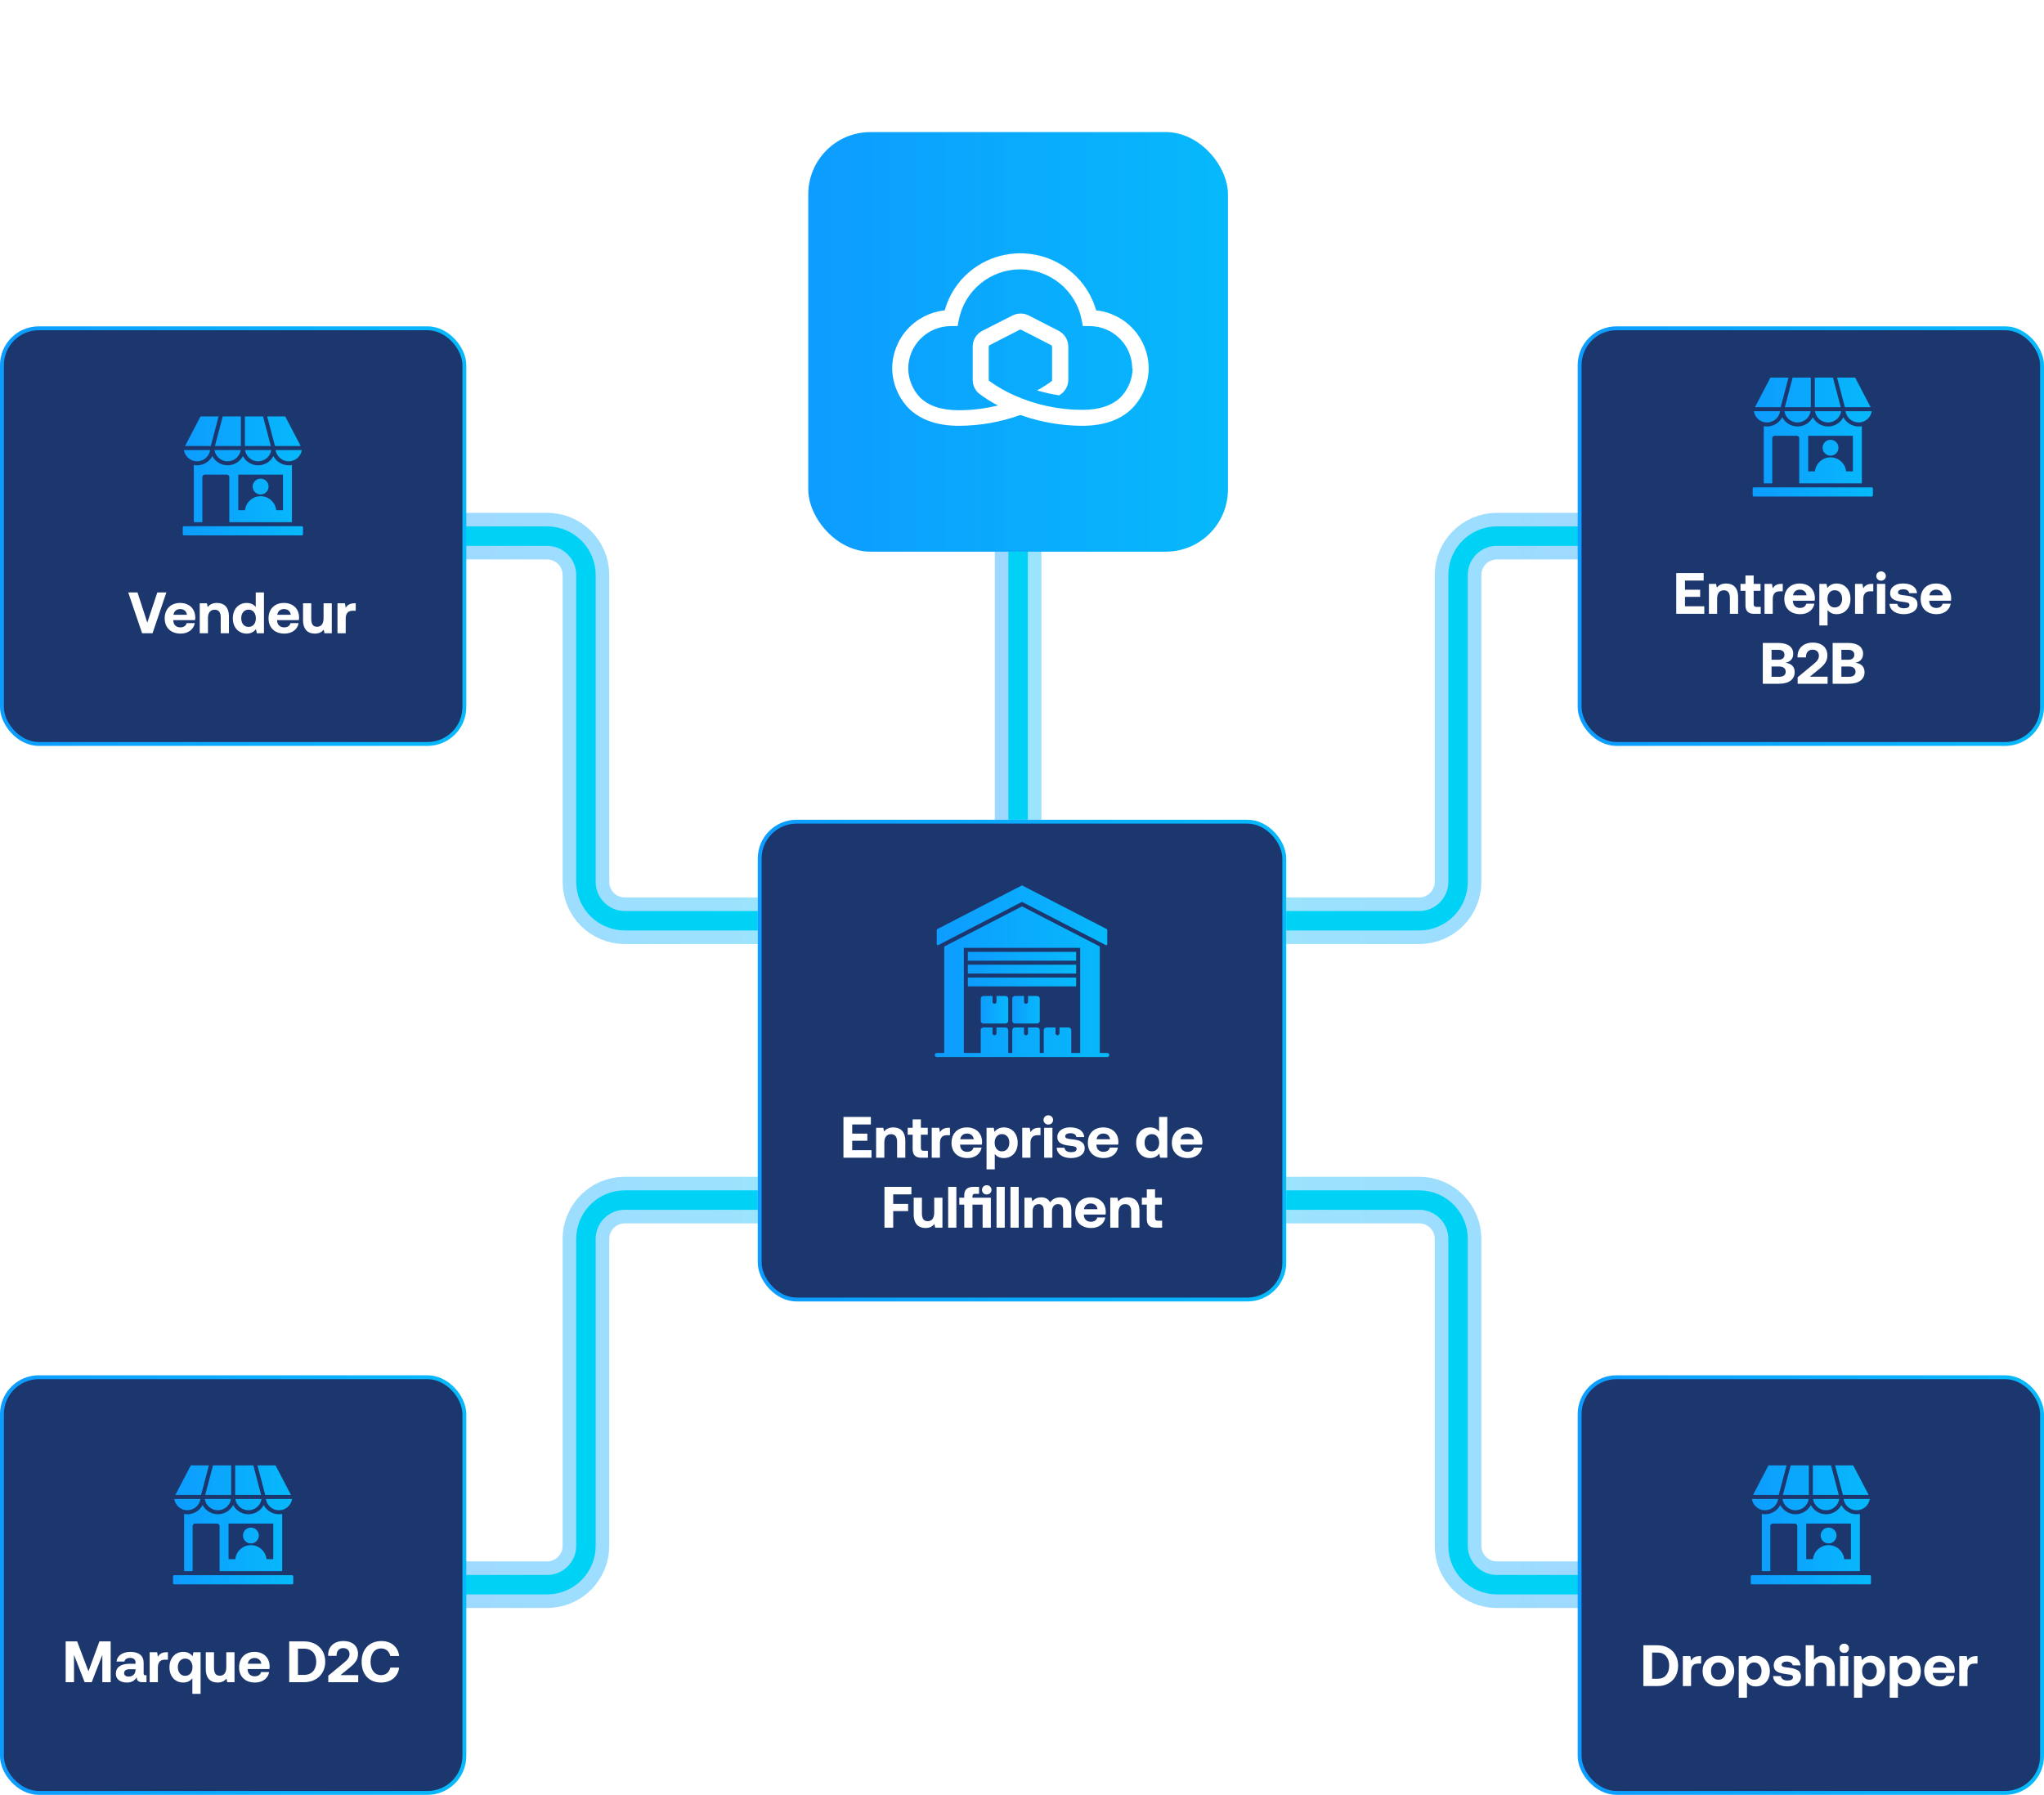 <?xml version="1.0" encoding="UTF-8"?> <svg xmlns="http://www.w3.org/2000/svg" width="526" height="462" viewBox="0 0 526 462" fill="none"><path opacity="0.4" d="M262 134L262 211" stroke="url(#paint0_linear_1701_9090)" stroke-width="12"></path><path d="M262 134V211" stroke="#00D2F6" stroke-width="5"></path><path opacity="0.4" d="M102 138H140.787C146.31 138 150.787 142.477 150.787 148V227C150.787 232.523 155.264 237 160.787 237H195" stroke="url(#paint1_linear_1701_9090)" stroke-width="12"></path><path d="M102 138H140.787C146.31 138 150.787 142.477 150.787 148V227C150.787 232.523 155.264 237 160.787 237H195" stroke="#00D2F6" stroke-width="5"></path><path opacity="0.4" d="M102 407.9H140.787C146.31 407.9 150.787 403.423 150.787 397.9V318.9C150.787 313.377 155.264 308.9 160.787 308.9H195" stroke="url(#paint2_linear_1701_9090)" stroke-width="12"></path><path d="M102 407.9H140.787C146.31 407.9 150.787 403.423 150.787 397.9V318.9C150.787 313.377 155.264 308.9 160.787 308.9H195" stroke="#00D2F6" stroke-width="5"></path><path opacity="0.4" d="M424 138H385.213C379.69 138 375.213 142.477 375.213 148V227C375.213 232.523 370.736 237 365.213 237H331" stroke="url(#paint3_linear_1701_9090)" stroke-width="12"></path><path d="M424 138H385.213C379.69 138 375.213 142.477 375.213 148V227C375.213 232.523 370.736 237 365.213 237H331" stroke="#00D2F6" stroke-width="5"></path><path opacity="0.4" d="M424 407.9H385.213C379.69 407.9 375.213 403.423 375.213 397.9V318.9C375.213 313.377 370.736 308.9 365.213 308.9H331" stroke="url(#paint4_linear_1701_9090)" stroke-width="12"></path><path d="M424 407.9H385.213C379.69 407.9 375.213 403.423 375.213 397.9V318.9C375.213 313.377 370.736 308.9 365.213 308.9H331" stroke="#00D2F6" stroke-width="5"></path><rect x="195.5" y="211.5" width="135" height="123" rx="9.5" fill="#1C376D" stroke="url(#paint5_linear_1701_9090)"></rect><path d="M284.943 271.041H283.012V243.63L263.003 233.304L242.987 243.637V271.041H241.057C240.773 271.041 240.543 271.271 240.543 271.555C240.543 271.839 240.773 272.069 241.057 272.069H284.943C285.227 272.069 285.457 271.839 285.457 271.555C285.457 271.271 285.227 271.041 284.943 271.041ZM277.965 271.041H275.64C275.655 270.984 275.675 270.929 275.675 270.867V265.162C275.675 264.783 275.368 264.476 274.989 264.476H272.651V265.964C272.651 266.252 272.418 266.478 272.137 266.478C271.849 266.478 271.622 266.252 271.622 265.964V264.476H269.284C268.905 264.476 268.598 264.783 268.598 265.162V270.867C268.598 270.929 268.618 270.984 268.633 271.041H267.535C267.55 270.984 267.57 270.929 267.57 270.867V265.162C267.57 264.783 267.263 264.476 266.884 264.476H264.546V265.964C264.546 266.252 264.313 266.478 264.031 266.478C263.743 266.478 263.517 266.252 263.517 265.964V264.476H261.172C260.793 264.476 260.486 264.783 260.486 265.162V270.867C260.486 270.929 260.506 270.984 260.521 271.041H259.423C259.438 270.984 259.458 270.929 259.458 270.867V265.162C259.458 264.783 259.151 264.476 258.772 264.476H256.434V265.964C256.434 266.252 256.207 266.478 255.919 266.478C255.638 266.478 255.405 266.252 255.405 265.964V264.476H253.067C252.688 264.476 252.381 264.783 252.381 265.162V270.867C252.381 270.929 252.401 270.984 252.416 271.041H248.034V243.987H277.965V271.041Z" fill="url(#paint6_linear_1701_9090)"></path><path d="M241.457 243.262L262.874 232.208C262.953 232.168 263.047 232.168 263.126 232.208L284.543 243.262C284.725 243.356 284.942 243.224 284.942 243.019V239.389C284.942 239.286 284.885 239.192 284.794 239.146L263.125 227.962C263.046 227.921 262.952 227.921 262.873 227.962L241.205 239.146C241.114 239.192 241.057 239.286 241.057 239.389V243.018C241.057 243.224 241.275 243.357 241.457 243.262Z" fill="url(#paint7_linear_1701_9090)"></path><path d="M249.062 245.016H276.937V247.285H249.062V245.016Z" fill="url(#paint8_linear_1701_9090)"></path><path d="M249.062 248.314H276.937V250.59H249.062V248.314Z" fill="url(#paint9_linear_1701_9090)"></path><path d="M249.062 251.619H276.937V253.896H249.062V251.619Z" fill="url(#paint10_linear_1701_9090)"></path><path d="M258.772 256.371H256.433V257.859C256.433 258.147 256.207 258.373 255.919 258.373C255.638 258.373 255.405 258.147 255.405 257.859V256.371H253.067C252.688 256.371 252.381 256.678 252.381 257.057V262.762C252.381 263.14 252.688 263.448 253.067 263.448H258.772C259.15 263.448 259.457 263.14 259.457 262.762V257.057C259.457 256.678 259.151 256.371 258.772 256.371Z" fill="url(#paint11_linear_1701_9090)"></path><path d="M266.884 256.371H264.546V257.859C264.546 258.147 264.313 258.373 264.031 258.373C263.743 258.373 263.517 258.147 263.517 257.859V256.371H261.172C260.794 256.371 260.486 256.678 260.486 257.057V262.762C260.486 263.14 260.794 263.448 261.172 263.448H266.884C267.263 263.448 267.57 263.14 267.57 262.762V257.057C267.57 256.678 267.263 256.371 266.884 256.371Z" fill="url(#paint12_linear_1701_9090)"></path><path d="M217.054 298V287.5H224.104V289.435H219.304V291.79H223.204V293.635H219.304V296.065H224.269V298H217.054ZM229.884 290.2C231.549 290.2 232.974 291.085 232.974 293.725V298H230.859V293.935C230.859 292.63 230.364 291.94 229.299 291.94C228.204 291.94 227.574 292.72 227.574 294.055V298H225.459V290.29H227.304L227.499 291.25C227.994 290.65 228.699 290.2 229.884 290.2ZM234.861 295.795V292.075H233.586V290.29H234.861V288.13H236.976V290.29H238.746V292.075H236.976V295.45C236.976 295.99 237.186 296.215 237.741 296.215H238.791V298H237.066C235.596 298 234.861 297.265 234.861 295.795ZM244.105 290.29H244.465V292.21H243.625C242.365 292.21 241.885 293.05 241.885 294.22V298H239.77V290.29H241.69L241.885 291.445C242.305 290.755 242.905 290.29 244.105 290.29ZM248.971 298.09C246.406 298.09 244.861 296.545 244.861 294.16C244.861 291.76 246.436 290.2 248.821 290.2C251.131 290.2 252.691 291.64 252.721 293.905C252.721 294.13 252.706 294.385 252.661 294.625H247.066V294.73C247.111 295.825 247.816 296.485 248.881 296.485C249.736 296.485 250.336 296.11 250.516 295.39H252.601C252.361 296.89 251.026 298.09 248.971 298.09ZM247.111 293.245H250.591C250.441 292.3 249.796 291.775 248.836 291.775C247.921 291.775 247.231 292.33 247.111 293.245ZM258.302 290.2C260.387 290.185 261.887 291.73 261.887 294.16C261.887 296.56 260.387 298.09 258.317 298.09C257.252 298.09 256.487 297.655 255.992 297.025V301H253.877V290.29H255.722L255.932 291.355C256.427 290.695 257.207 290.2 258.302 290.2ZM257.837 296.365C258.992 296.365 259.742 295.45 259.742 294.13C259.742 292.825 258.992 291.925 257.837 291.925C256.682 291.925 255.962 292.825 255.962 294.13C255.962 295.45 256.682 296.365 257.837 296.365ZM267.396 290.29H267.756V292.21H266.916C265.656 292.21 265.176 293.05 265.176 294.22V298H263.061V290.29H264.981L265.176 291.445C265.596 290.755 266.196 290.29 267.396 290.29ZM269.766 289.465C269.076 289.465 268.536 288.955 268.536 288.28C268.536 287.59 269.076 287.08 269.766 287.08C270.456 287.08 270.996 287.59 270.996 288.28C270.996 288.955 270.456 289.465 269.766 289.465ZM268.701 298V290.29H270.831V298H268.701ZM271.93 295.435H273.94C274.015 296.11 274.6 296.575 275.635 296.575C276.52 296.575 277.06 296.29 277.06 295.75C277.06 295.12 276.535 295.075 275.29 294.91C273.49 294.7 272.095 294.295 272.095 292.705C272.095 291.175 273.43 290.17 275.41 290.185C277.48 290.185 278.905 291.1 279.01 292.675H276.985C276.925 292.06 276.34 291.685 275.485 291.685C274.66 291.685 274.12 291.985 274.12 292.48C274.12 293.065 274.78 293.125 275.89 293.26C277.66 293.44 279.13 293.845 279.13 295.585C279.13 297.115 277.69 298.09 275.62 298.09C273.475 298.09 272.02 297.085 271.93 295.435ZM284.054 298.09C281.489 298.09 279.944 296.545 279.944 294.16C279.944 291.76 281.519 290.2 283.904 290.2C286.214 290.2 287.774 291.64 287.804 293.905C287.804 294.13 287.789 294.385 287.744 294.625H282.149V294.73C282.194 295.825 282.899 296.485 283.964 296.485C284.819 296.485 285.419 296.11 285.599 295.39H287.684C287.444 296.89 286.109 298.09 284.054 298.09ZM282.194 293.245H285.674C285.524 292.3 284.879 291.775 283.919 291.775C283.004 291.775 282.314 292.33 282.194 293.245ZM298.275 291.25V287.5H300.39V298H298.545L298.335 296.935C297.825 297.595 297.075 298.09 295.965 298.09C293.895 298.09 292.38 296.575 292.38 294.13C292.38 291.745 293.895 290.2 295.95 290.2C297.015 290.2 297.78 290.62 298.275 291.25ZM296.43 296.365C297.585 296.365 298.305 295.465 298.305 294.16C298.305 292.84 297.585 291.925 296.43 291.925C295.275 291.925 294.54 292.825 294.54 294.145C294.54 295.465 295.275 296.365 296.43 296.365ZM305.675 298.09C303.11 298.09 301.565 296.545 301.565 294.16C301.565 291.76 303.14 290.2 305.525 290.2C307.835 290.2 309.395 291.64 309.425 293.905C309.425 294.13 309.41 294.385 309.365 294.625H303.77V294.73C303.815 295.825 304.52 296.485 305.585 296.485C306.44 296.485 307.04 296.11 307.22 295.39H309.305C309.065 296.89 307.73 298.09 305.675 298.09ZM303.815 293.245H307.295C307.145 292.3 306.5 291.775 305.54 291.775C304.625 291.775 303.935 292.33 303.815 293.245ZM227.608 316V305.5H234.538V307.435H229.858V309.895H233.698V311.74H229.858V316H227.608ZM240.411 312.145V308.29H242.526V316H240.651L240.456 315.07C239.961 315.67 239.286 316.09 238.191 316.09C236.601 316.09 235.131 315.295 235.131 312.565V308.29H237.246V312.28C237.246 313.66 237.696 314.335 238.746 314.335C239.796 314.335 240.411 313.57 240.411 312.145ZM243.996 316V305.5H246.111V316H243.996ZM253.93 307.465C253.24 307.465 252.7 306.955 252.7 306.28C252.7 305.59 253.24 305.08 253.93 305.08C254.62 305.08 255.145 305.59 255.145 306.28C255.145 306.955 254.62 307.465 253.93 307.465ZM250.255 308.29H254.98V316H252.865V310.075H250.255V316H248.14V310.075H246.865V308.29H248.14V307.615C248.14 306.28 248.905 305.5 250.465 305.5H251.95V307.3H250.885C250.45 307.3 250.255 307.495 250.255 307.93V308.29ZM256.447 316V305.5H258.562V316H256.447ZM260.036 316V305.5H262.151V316H260.036ZM272.85 308.2C274.44 308.2 275.7 309.1 275.7 311.575V316H273.585V311.695C273.585 310.54 273.165 309.94 272.25 309.94C271.335 309.94 270.72 310.615 270.72 311.785V316H268.605V311.695C268.605 310.54 268.185 309.94 267.255 309.94C266.34 309.94 265.74 310.645 265.74 311.8V316H263.625V308.29H265.47L265.665 309.25C266.13 308.65 266.805 308.215 267.93 308.2C268.875 308.185 269.76 308.53 270.24 309.505C270.78 308.68 271.68 308.2 272.85 308.2ZM280.809 316.09C278.244 316.09 276.699 314.545 276.699 312.16C276.699 309.76 278.274 308.2 280.659 308.2C282.969 308.2 284.529 309.64 284.559 311.905C284.559 312.13 284.544 312.385 284.499 312.625H278.904V312.73C278.949 313.825 279.654 314.485 280.719 314.485C281.574 314.485 282.174 314.11 282.354 313.39H284.439C284.199 314.89 282.864 316.09 280.809 316.09ZM278.949 311.245H282.429C282.279 310.3 281.634 309.775 280.674 309.775C279.759 309.775 279.069 310.33 278.949 311.245ZM290.14 308.2C291.805 308.2 293.23 309.085 293.23 311.725V316H291.115V311.935C291.115 310.63 290.62 309.94 289.555 309.94C288.46 309.94 287.83 310.72 287.83 312.055V316H285.715V308.29H287.56L287.755 309.25C288.25 308.65 288.955 308.2 290.14 308.2ZM295.118 313.795V310.075H293.843V308.29H295.118V306.13H297.233V308.29H299.003V310.075H297.233V313.45C297.233 313.99 297.443 314.215 297.998 314.215H299.048V316H297.323C295.853 316 295.118 315.265 295.118 313.795Z" fill="white"></path><rect x="0.5" y="84.5" width="119" height="107" rx="9.5" fill="#1C376D" stroke="url(#paint13_linear_1701_9090)"></rect><path fill-rule="evenodd" clip-rule="evenodd" d="M75.12 119.695V134.421H59.011V122.8C59.011 122.457 58.731 122.177 58.387 122.177H52.69C52.346 122.177 52.066 122.457 52.066 122.8V134.421H49.88V119.695C50.148 119.746 50.424 119.772 50.707 119.772C52.361 119.772 53.868 118.859 54.638 117.406C55.409 118.859 56.916 119.772 58.569 119.772C60.222 119.772 61.73 118.859 62.5 117.406C63.27 118.859 64.778 119.772 66.431 119.772C68.084 119.772 69.591 118.859 70.362 117.406C71.132 118.859 72.64 119.772 74.293 119.772C74.576 119.772 74.852 119.746 75.12 119.695ZM67.066 123.202C65.937 123.202 65.023 124.117 65.023 125.245C65.023 126.373 65.937 127.288 67.066 127.288C68.194 127.288 69.109 126.373 69.109 125.245C69.109 124.117 68.194 123.202 67.066 123.202ZM47.624 114.81H54.242L56.251 107.186H51.68C51.623 107.186 51.59 107.203 51.564 107.255L47.624 114.81ZM55.306 114.81L57.315 107.186H61.984V114.81H55.306ZM63.016 114.81H69.694L67.685 107.186H63.016V114.81ZM70.758 114.81L68.749 107.186H73.32C73.377 107.186 73.409 107.203 73.436 107.255L77.376 114.81H70.758ZM77.669 115.841H70.916C71.168 117.506 72.605 118.741 74.293 118.741C75.98 118.741 77.417 117.506 77.669 115.841ZM69.807 115.841H63.054C63.306 117.506 64.743 118.741 66.431 118.741C68.118 118.741 69.555 117.506 69.807 115.841ZM61.946 115.841H55.193C55.445 117.506 56.882 118.741 58.569 118.741C60.257 118.741 61.694 117.506 61.946 115.841ZM54.084 115.841H47.331C47.583 117.506 49.02 118.741 50.707 118.741C52.395 118.741 53.832 117.506 54.084 115.841ZM47.343 135.452H77.657C77.829 135.452 77.969 135.592 77.969 135.764V137.502C77.969 137.674 77.829 137.814 77.657 137.814H47.343C47.171 137.814 47.031 137.674 47.031 137.502V135.764C47.031 135.592 47.171 135.452 47.343 135.452ZM71.083 131.329H72.816V122.177H61.315V131.329H63.048C63.265 129.302 64.981 127.724 67.066 127.724C69.15 127.724 70.866 129.302 71.083 131.329Z" fill="url(#paint14_linear_1701_9090)"></path><path d="M36.57 163L33 152.5H35.385L37.905 160.27L40.485 152.5H42.81L39.255 163H36.57ZM46.495 163.09C43.93 163.09 42.385 161.545 42.385 159.16C42.385 156.76 43.96 155.2 46.345 155.2C48.655 155.2 50.215 156.64 50.245 158.905C50.245 159.13 50.23 159.385 50.185 159.625H44.59V159.73C44.635 160.825 45.34 161.485 46.405 161.485C47.26 161.485 47.86 161.11 48.04 160.39H50.125C49.885 161.89 48.55 163.09 46.495 163.09ZM44.635 158.245H48.115C47.965 157.3 47.32 156.775 46.36 156.775C45.445 156.775 44.755 157.33 44.635 158.245ZM55.826 155.2C57.491 155.2 58.916 156.085 58.916 158.725V163H56.801V158.935C56.801 157.63 56.306 156.94 55.241 156.94C54.146 156.94 53.516 157.72 53.516 159.055V163H51.401V155.29H53.246L53.441 156.25C53.936 155.65 54.641 155.2 55.826 155.2ZM65.814 156.25V152.5H67.929V163H66.084L65.874 161.935C65.364 162.595 64.614 163.09 63.504 163.09C61.434 163.09 59.919 161.575 59.919 159.13C59.919 156.745 61.434 155.2 63.489 155.2C64.554 155.2 65.319 155.62 65.814 156.25ZM63.969 161.365C65.124 161.365 65.844 160.465 65.844 159.16C65.844 157.84 65.124 156.925 63.969 156.925C62.814 156.925 62.079 157.825 62.079 159.145C62.079 160.465 62.814 161.365 63.969 161.365ZM73.214 163.09C70.649 163.09 69.104 161.545 69.104 159.16C69.104 156.76 70.679 155.2 73.064 155.2C75.374 155.2 76.934 156.64 76.964 158.905C76.964 159.13 76.949 159.385 76.904 159.625H71.309V159.73C71.354 160.825 72.059 161.485 73.124 161.485C73.979 161.485 74.579 161.11 74.759 160.39H76.844C76.604 161.89 75.269 163.09 73.214 163.09ZM71.354 158.245H74.834C74.684 157.3 74.039 156.775 73.079 156.775C72.164 156.775 71.474 157.33 71.354 158.245ZM83.265 159.145V155.29H85.38V163H83.505L83.31 162.07C82.815 162.67 82.14 163.09 81.045 163.09C79.455 163.09 77.985 162.295 77.985 159.565V155.29H80.1V159.28C80.1 160.66 80.55 161.335 81.6 161.335C82.65 161.335 83.265 160.57 83.265 159.145ZM91.185 155.29H91.545V157.21H90.705C89.445 157.21 88.965 158.05 88.965 159.22V163H86.85V155.29H88.77L88.965 156.445C89.385 155.755 89.985 155.29 91.185 155.29Z" fill="white"></path><rect x="0.5" y="354.5" width="119" height="107" rx="9.5" fill="#1C376D" stroke="url(#paint15_linear_1701_9090)"></rect><path fill-rule="evenodd" clip-rule="evenodd" d="M72.62 389.695V404.421H56.511V392.8C56.511 392.457 56.231 392.177 55.887 392.177H50.19C49.846 392.177 49.566 392.457 49.566 392.8V404.421H47.38V389.695C47.648 389.746 47.924 389.772 48.207 389.772C49.861 389.772 51.368 388.859 52.138 387.406C52.909 388.859 54.416 389.772 56.069 389.772C57.722 389.772 59.23 388.859 60 387.406C60.77 388.859 62.278 389.772 63.931 389.772C65.584 389.772 67.091 388.859 67.862 387.406C68.632 388.859 70.14 389.772 71.793 389.772C72.076 389.772 72.352 389.746 72.62 389.695ZM64.566 393.202C63.437 393.202 62.523 394.117 62.523 395.245C62.523 396.373 63.437 397.288 64.566 397.288C65.694 397.288 66.609 396.373 66.609 395.245C66.609 394.117 65.694 393.202 64.566 393.202ZM45.124 384.81H51.742L53.751 377.186H49.18C49.123 377.186 49.09 377.203 49.064 377.255L45.124 384.81ZM52.806 384.81L54.815 377.186H59.484V384.81H52.806ZM60.516 384.81H67.194L65.185 377.186H60.516V384.81ZM68.258 384.81L66.249 377.186H70.82C70.877 377.186 70.909 377.203 70.936 377.255L74.876 384.81H68.258ZM75.169 385.841H68.416C68.668 387.506 70.105 388.741 71.793 388.741C73.48 388.741 74.917 387.506 75.169 385.841ZM67.307 385.841H60.554C60.806 387.506 62.243 388.741 63.931 388.741C65.618 388.741 67.055 387.506 67.307 385.841ZM59.446 385.841H52.693C52.945 387.506 54.382 388.741 56.069 388.741C57.757 388.741 59.194 387.506 59.446 385.841ZM51.584 385.841H44.831C45.083 387.506 46.52 388.741 48.207 388.741C49.895 388.741 51.332 387.506 51.584 385.841ZM44.843 405.452H75.157C75.329 405.452 75.469 405.592 75.469 405.764V407.502C75.469 407.674 75.329 407.814 75.157 407.814H44.843C44.671 407.814 44.531 407.674 44.531 407.502V405.764C44.531 405.592 44.671 405.452 44.843 405.452ZM68.583 401.329H70.316V392.177H58.815V401.329H60.548C60.765 399.302 62.481 397.724 64.566 397.724C66.65 397.724 68.366 399.302 68.583 401.329Z" fill="url(#paint16_linear_1701_9090)"></path><path d="M16.9 433V422.5H19.855L22.765 430.21L25.585 422.5H28.48V433H26.335V425.965L23.605 433H21.775L19.045 425.965V433H16.9ZM37.459 431.215H37.699V433H36.619C35.524 433 35.179 432.475 35.194 431.74C34.654 432.595 33.874 433.09 32.674 433.09C31.009 433.09 29.809 432.295 29.809 430.825C29.809 429.19 31.039 428.26 33.349 428.26H34.879V427.885C34.879 427.195 34.384 426.745 33.499 426.745C32.674 426.745 32.119 427.12 32.029 427.69H29.989C30.139 426.19 31.519 425.2 33.559 425.2C35.719 425.2 36.964 426.16 36.964 428.005V430.735C36.964 431.14 37.129 431.215 37.459 431.215ZM34.879 429.82V429.67H33.334C32.449 429.67 31.939 430.03 31.939 430.675C31.939 431.215 32.374 431.56 33.079 431.56C34.189 431.56 34.864 430.87 34.879 429.82ZM42.852 425.29H43.212V427.21H42.372C41.112 427.21 40.632 428.05 40.632 429.22V433H38.517V425.29H40.437L40.632 426.445C41.052 425.755 41.652 425.29 42.852 425.29ZM49.563 426.325L49.773 425.29H51.618V436H49.503V432.01C48.993 432.64 48.243 433.09 47.178 433.09C45.123 433.09 43.608 431.605 43.608 429.16C43.608 426.775 45.123 425.185 47.193 425.2C48.288 425.2 49.068 425.665 49.563 426.325ZM47.658 431.365C48.813 431.365 49.533 430.45 49.533 429.145C49.533 427.825 48.813 426.925 47.658 426.925C46.503 426.925 45.768 427.825 45.768 429.13C45.768 430.45 46.503 431.365 47.658 431.365ZM58.237 429.145V425.29H60.352V433H58.477L58.282 432.07C57.787 432.67 57.112 433.09 56.017 433.09C54.427 433.09 52.957 432.295 52.957 429.565V425.29H55.072V429.28C55.072 430.66 55.522 431.335 56.572 431.335C57.622 431.335 58.237 430.57 58.237 429.145ZM65.633 433.09C63.068 433.09 61.523 431.545 61.523 429.16C61.523 426.76 63.098 425.2 65.483 425.2C67.793 425.2 69.353 426.64 69.383 428.905C69.383 429.13 69.368 429.385 69.323 429.625H63.728V429.73C63.773 430.825 64.478 431.485 65.543 431.485C66.398 431.485 66.998 431.11 67.178 430.39H69.263C69.023 431.89 67.688 433.09 65.633 433.09ZM63.773 428.245H67.253C67.103 427.3 66.458 426.775 65.498 426.775C64.583 426.775 63.893 427.33 63.773 428.245ZM78.249 433H74.424V422.5H78.249C81.519 422.5 83.694 424.645 83.694 427.735C83.694 430.81 81.519 433 78.249 433ZM76.674 424.375V431.125H78.249C80.259 431.125 81.384 429.73 81.384 427.735C81.384 425.725 80.259 424.375 78.249 424.375H76.674ZM84.474 433V431.335L88.464 428.035C89.379 427.285 89.949 426.655 89.949 425.8C89.949 424.765 89.274 424.225 88.314 424.225C87.309 424.225 86.619 424.915 86.619 426.055V426.22H84.444V425.92C84.444 423.94 85.929 422.41 88.329 422.41C90.789 422.41 92.124 423.745 92.124 425.71C92.124 427.255 91.284 428.2 89.964 429.265L87.609 431.185H92.184V433H84.474ZM98.072 433.09C94.952 433.09 93.062 430.975 93.062 427.75C93.062 424.525 95.027 422.41 98.207 422.41C100.697 422.41 102.452 423.97 102.722 426.25H100.442C100.172 425.08 99.332 424.315 98.087 424.315C96.377 424.315 95.357 425.725 95.357 427.75C95.357 429.76 96.362 431.185 98.057 431.185C99.332 431.185 100.172 430.42 100.442 429.25H102.707C102.452 431.53 100.637 433.09 98.072 433.09Z" fill="white"></path><rect x="406.5" y="354.5" width="119" height="107" rx="9.5" fill="#1C376D" stroke="url(#paint17_linear_1701_9090)"></rect><path fill-rule="evenodd" clip-rule="evenodd" d="M478.62 389.695V404.421H462.511V392.8C462.511 392.457 462.231 392.177 461.887 392.177H456.19C455.846 392.177 455.566 392.457 455.566 392.8V404.421H453.38V389.695C453.648 389.746 453.924 389.772 454.207 389.772C455.861 389.772 457.368 388.859 458.138 387.406C458.909 388.859 460.416 389.772 462.069 389.772C463.722 389.772 465.229 388.859 466 387.406C466.771 388.859 468.278 389.772 469.931 389.772C471.584 389.772 473.091 388.859 473.862 387.406C474.632 388.859 476.14 389.772 477.793 389.772C478.076 389.772 478.352 389.746 478.62 389.695ZM470.566 393.202C469.437 393.202 468.523 394.117 468.523 395.245C468.523 396.373 469.437 397.288 470.566 397.288C471.694 397.288 472.609 396.373 472.609 395.245C472.609 394.117 471.694 393.202 470.566 393.202ZM451.124 384.81H457.742L459.751 377.186H455.18C455.123 377.186 455.091 377.203 455.064 377.255L451.124 384.81ZM458.806 384.81L460.815 377.186H465.484V384.81H458.806ZM466.516 384.81H473.194L471.185 377.186H466.516V384.81ZM474.258 384.81L472.249 377.186H476.82C476.877 377.186 476.909 377.203 476.936 377.255L480.876 384.81H474.258ZM481.169 385.841H474.416C474.668 387.506 476.105 388.741 477.793 388.741C479.48 388.741 480.917 387.506 481.169 385.841ZM473.307 385.841H466.554C466.806 387.506 468.243 388.741 469.931 388.741C471.618 388.741 473.055 387.506 473.307 385.841ZM465.446 385.841H458.693C458.945 387.506 460.381 388.741 462.069 388.741C463.757 388.741 465.194 387.506 465.446 385.841ZM457.584 385.841H450.831C451.083 387.506 452.52 388.741 454.207 388.741C455.895 388.741 457.332 387.506 457.584 385.841ZM450.843 405.452H481.157C481.329 405.452 481.469 405.592 481.469 405.764V407.502C481.469 407.674 481.329 407.814 481.157 407.814H450.843C450.671 407.814 450.531 407.674 450.531 407.502V405.764C450.531 405.592 450.671 405.452 450.843 405.452ZM474.583 401.329H476.316V392.177H464.815V401.329H466.548C466.765 399.302 468.481 397.724 470.566 397.724C472.65 397.724 474.366 399.302 474.583 401.329Z" fill="url(#paint18_linear_1701_9090)"></path><path d="M422.9 423.5V434H426.545C427.595 434 428.51 433.79 429.32 433.34C430.13 432.89 430.745 432.275 431.18 431.48C431.615 430.685 431.84 429.77 431.84 428.75C431.84 427.73 431.615 426.83 431.18 426.035C430.745 425.24 430.13 424.625 429.32 424.175C428.51 423.725 427.595 423.5 426.545 423.5H422.9ZM426.545 432.125H425.15V425.375H426.545C427.49 425.375 428.225 425.69 428.75 426.305C429.275 426.92 429.545 427.73 429.545 428.75C429.545 429.77 429.275 430.595 428.75 431.21C428.225 431.825 427.49 432.125 426.545 432.125ZM437.757 426.29H437.397C436.827 426.29 436.362 426.395 436.032 426.59C435.687 426.785 435.402 427.07 435.177 427.445L434.982 426.29H433.062V434H435.177V430.22C435.177 429.605 435.312 429.11 435.597 428.75C435.867 428.39 436.317 428.21 436.917 428.21H437.757V426.29ZM440.073 433.61C440.688 433.94 441.408 434.09 442.218 434.09C443.028 434.09 443.733 433.94 444.348 433.61C444.963 433.28 445.443 432.83 445.773 432.23C446.103 431.63 446.283 430.94 446.283 430.145C446.283 429.365 446.103 428.675 445.773 428.075C445.443 427.475 444.963 427.025 444.348 426.695C443.733 426.365 443.028 426.2 442.218 426.2C441.408 426.2 440.688 426.365 440.073 426.695C439.458 427.025 438.978 427.475 438.648 428.075C438.318 428.675 438.153 429.365 438.153 430.145C438.153 430.925 438.318 431.615 438.648 432.215C438.978 432.815 439.458 433.28 440.073 433.61ZM443.613 431.75C443.268 432.17 442.803 432.365 442.218 432.365C441.633 432.365 441.168 432.17 440.823 431.75C440.478 431.345 440.313 430.805 440.313 430.145C440.313 429.485 440.478 428.96 440.823 428.54C441.168 428.135 441.633 427.925 442.218 427.925C442.803 427.925 443.268 428.135 443.613 428.54C443.958 428.96 444.138 429.485 444.138 430.145C444.138 430.805 443.958 431.345 443.613 431.75ZM453.732 426.695C453.192 426.365 452.592 426.2 451.902 426.2C451.362 426.2 450.897 426.305 450.492 426.515C450.087 426.725 449.757 427.01 449.502 427.355L449.292 426.29H447.447V437H449.562V433.025C450.117 433.745 450.897 434.09 451.887 434.09C452.577 434.09 453.192 433.94 453.732 433.61C454.272 433.28 454.692 432.83 454.992 432.23C455.292 431.645 455.457 430.955 455.457 430.16C455.457 429.38 455.292 428.675 454.992 428.075C454.692 427.475 454.272 427.025 453.732 426.695ZM452.787 431.75C452.427 432.17 451.977 432.365 451.407 432.365C450.837 432.365 450.372 432.17 450.042 431.75C449.697 431.345 449.532 430.805 449.532 430.13C449.532 429.47 449.697 428.945 450.042 428.54C450.372 428.135 450.837 427.925 451.407 427.925C451.977 427.925 452.427 428.135 452.787 428.54C453.132 428.945 453.312 429.47 453.312 430.13C453.312 430.79 453.132 431.33 452.787 431.75ZM458.298 431.435H456.288C456.318 432.26 456.678 432.905 457.353 433.385C458.013 433.865 458.883 434.09 459.963 434.09C460.653 434.09 461.253 434 461.778 433.79C462.303 433.58 462.708 433.295 463.008 432.905C463.308 432.53 463.458 432.095 463.458 431.585C463.458 430.805 463.173 430.25 462.618 429.92C462.063 429.59 461.268 429.365 460.233 429.245C459.738 429.2 459.393 429.155 459.183 429.11C458.973 429.08 458.793 429.005 458.673 428.915C458.538 428.825 458.478 428.69 458.478 428.51C458.478 428.27 458.598 428.06 458.838 427.91C459.078 427.76 459.408 427.685 459.813 427.685C460.233 427.685 460.593 427.79 460.863 427.97C461.133 428.15 461.298 428.39 461.328 428.675H463.338C463.278 427.895 462.933 427.295 462.288 426.845C461.643 426.41 460.803 426.185 459.753 426.17C459.093 426.17 458.523 426.275 458.028 426.485C457.518 426.695 457.128 426.995 456.858 427.385C456.588 427.775 456.453 428.21 456.453 428.705C456.453 429.215 456.588 429.605 456.858 429.905C457.128 430.205 457.488 430.43 457.938 430.565C458.388 430.715 458.943 430.82 459.633 430.91C460.128 430.97 460.488 431.03 460.713 431.075C460.923 431.12 461.103 431.195 461.223 431.285C461.343 431.39 461.403 431.54 461.403 431.735C461.403 432.005 461.268 432.215 461.013 432.365C460.743 432.515 460.398 432.575 459.948 432.575C459.468 432.575 459.093 432.47 458.793 432.26C458.493 432.05 458.328 431.78 458.298 431.435ZM471.303 427.04C470.718 426.485 469.968 426.2 469.068 426.2C468.108 426.2 467.358 426.545 466.788 427.235V423.5H464.673V434H466.788V430.04C466.788 429.38 466.938 428.87 467.238 428.495C467.538 428.135 467.973 427.94 468.513 427.94C469.023 427.94 469.413 428.12 469.683 428.45C469.938 428.78 470.073 429.275 470.073 429.905V434H472.188V429.815C472.188 428.525 471.888 427.61 471.303 427.04ZM475.456 423.425C475.216 423.2 474.931 423.08 474.586 423.08C474.226 423.08 473.941 423.2 473.701 423.425C473.461 423.65 473.356 423.935 473.356 424.265C473.356 424.61 473.461 424.895 473.701 425.12C473.941 425.36 474.226 425.465 474.586 425.465C474.931 425.465 475.216 425.36 475.456 425.12C475.681 424.895 475.801 424.61 475.801 424.265C475.801 423.935 475.681 423.65 475.456 423.425ZM473.521 426.29V434H475.636V426.29H473.521ZM483.395 426.695C482.855 426.365 482.255 426.2 481.565 426.2C481.025 426.2 480.56 426.305 480.155 426.515C479.75 426.725 479.42 427.01 479.165 427.355L478.955 426.29H477.11V437H479.225V433.025C479.78 433.745 480.56 434.09 481.55 434.09C482.24 434.09 482.855 433.94 483.395 433.61C483.935 433.28 484.355 432.83 484.655 432.23C484.955 431.645 485.12 430.955 485.12 430.16C485.12 429.38 484.955 428.675 484.655 428.075C484.355 427.475 483.935 427.025 483.395 426.695ZM482.45 431.75C482.09 432.17 481.64 432.365 481.07 432.365C480.5 432.365 480.035 432.17 479.705 431.75C479.36 431.345 479.195 430.805 479.195 430.13C479.195 429.47 479.36 428.945 479.705 428.54C480.035 428.135 480.5 427.925 481.07 427.925C481.64 427.925 482.09 428.135 482.45 428.54C482.795 428.945 482.975 429.47 482.975 430.13C482.975 430.79 482.795 431.33 482.45 431.75ZM492.58 426.695C492.04 426.365 491.44 426.2 490.75 426.2C490.21 426.2 489.745 426.305 489.34 426.515C488.935 426.725 488.605 427.01 488.35 427.355L488.14 426.29H486.295V437H488.41V433.025C488.965 433.745 489.745 434.09 490.735 434.09C491.425 434.09 492.04 433.94 492.58 433.61C493.12 433.28 493.54 432.83 493.84 432.23C494.14 431.645 494.305 430.955 494.305 430.16C494.305 429.38 494.14 428.675 493.84 428.075C493.54 427.475 493.12 427.025 492.58 426.695ZM491.635 431.75C491.275 432.17 490.825 432.365 490.255 432.365C489.685 432.365 489.22 432.17 488.89 431.75C488.545 431.345 488.38 430.805 488.38 430.13C488.38 429.47 488.545 428.945 488.89 428.54C489.22 428.135 489.685 427.925 490.255 427.925C490.825 427.925 491.275 428.135 491.635 428.54C491.98 428.945 492.16 429.47 492.16 430.13C492.16 430.79 491.98 431.33 491.635 431.75ZM495.659 428.075C495.329 428.675 495.179 429.365 495.179 430.16C495.179 430.955 495.344 431.645 495.674 432.245C496.004 432.845 496.484 433.295 497.114 433.61C497.744 433.94 498.479 434.09 499.349 434.09C500.009 434.09 500.594 433.985 501.104 433.745C501.614 433.505 502.019 433.19 502.334 432.77C502.634 432.365 502.829 431.9 502.919 431.39H500.834C500.744 431.75 500.549 432.035 500.264 432.215C499.979 432.395 499.619 432.485 499.199 432.485C498.659 432.485 498.224 432.335 497.924 432.005C497.609 431.69 497.429 431.255 497.384 430.685V430.625H502.979C503.009 430.415 503.039 430.175 503.039 429.905C503.024 429.155 502.844 428.51 502.514 427.955C502.184 427.4 501.719 426.965 501.119 426.665C500.519 426.365 499.844 426.2 499.064 426.2C498.284 426.2 497.609 426.365 497.024 426.695C496.439 427.025 495.989 427.475 495.659 428.075ZM500.924 429.245H497.429C497.489 428.795 497.669 428.45 497.984 428.18C498.299 427.91 498.689 427.775 499.154 427.775C499.634 427.775 500.024 427.91 500.339 428.165C500.654 428.42 500.849 428.78 500.924 429.245ZM508.89 426.29H508.53C507.96 426.29 507.495 426.395 507.165 426.59C506.82 426.785 506.535 427.07 506.31 427.445L506.115 426.29H504.195V434H506.31V430.22C506.31 429.605 506.445 429.11 506.73 428.75C507 428.39 507.45 428.21 508.05 428.21H508.89V426.29Z" fill="white"></path><rect x="406.5" y="84.5" width="119" height="107" rx="9.5" fill="#1C376D" stroke="url(#paint19_linear_1701_9090)"></rect><path fill-rule="evenodd" clip-rule="evenodd" d="M479.12 109.695V124.421H463.011V112.8C463.011 112.457 462.731 112.177 462.387 112.177H456.69C456.346 112.177 456.066 112.457 456.066 112.8V124.421H453.88V109.695C454.148 109.746 454.424 109.772 454.707 109.772C456.361 109.772 457.868 108.859 458.638 107.406C459.409 108.859 460.916 109.772 462.569 109.772C464.222 109.772 465.729 108.859 466.5 107.406C467.271 108.859 468.778 109.772 470.431 109.772C472.084 109.772 473.591 108.859 474.362 107.406C475.132 108.859 476.64 109.772 478.293 109.772C478.576 109.772 478.852 109.746 479.12 109.695ZM471.066 113.202C469.937 113.202 469.023 114.117 469.023 115.245C469.023 116.373 469.937 117.288 471.066 117.288C472.194 117.288 473.109 116.373 473.109 115.245C473.109 114.117 472.194 113.202 471.066 113.202ZM451.624 104.81H458.242L460.251 97.186H455.68C455.623 97.186 455.591 97.203 455.564 97.255L451.624 104.81ZM459.306 104.81L461.315 97.186H465.984V104.81H459.306ZM467.016 104.81H473.694L471.685 97.186H467.016V104.81ZM474.758 104.81L472.749 97.186H477.32C477.377 97.186 477.409 97.203 477.436 97.255L481.376 104.81H474.758ZM481.669 105.841H474.916C475.168 107.506 476.605 108.741 478.293 108.741C479.98 108.741 481.417 107.506 481.669 105.841ZM473.807 105.841H467.054C467.306 107.506 468.743 108.741 470.431 108.741C472.118 108.741 473.555 107.506 473.807 105.841ZM465.946 105.841H459.193C459.445 107.506 460.881 108.741 462.569 108.741C464.257 108.741 465.694 107.506 465.946 105.841ZM458.084 105.841H451.331C451.583 107.506 453.02 108.741 454.707 108.741C456.395 108.741 457.832 107.506 458.084 105.841ZM451.343 125.452H481.657C481.829 125.452 481.969 125.592 481.969 125.764V127.502C481.969 127.674 481.829 127.814 481.657 127.814H451.343C451.171 127.814 451.031 127.674 451.031 127.502V125.764C451.031 125.592 451.171 125.452 451.343 125.452ZM475.083 121.329H476.816V112.177H465.315V121.329H467.048C467.265 119.302 468.981 117.724 471.066 117.724C473.15 117.724 474.866 119.302 475.083 121.329Z" fill="url(#paint20_linear_1701_9090)"></path><path d="M431.365 158V147.5H438.415V149.435H433.615V151.79H437.515V153.635H433.615V156.065H438.58V158H431.365ZM444.194 150.2C445.859 150.2 447.284 151.085 447.284 153.725V158H445.169V153.935C445.169 152.63 444.674 151.94 443.609 151.94C442.514 151.94 441.884 152.72 441.884 154.055V158H439.769V150.29H441.614L441.809 151.25C442.304 150.65 443.009 150.2 444.194 150.2ZM449.172 155.795V152.075H447.897V150.29H449.172V148.13H451.287V150.29H453.057V152.075H451.287V155.45C451.287 155.99 451.497 156.215 452.052 156.215H453.102V158H451.377C449.907 158 449.172 157.265 449.172 155.795ZM458.416 150.29H458.776V152.21H457.936C456.676 152.21 456.196 153.05 456.196 154.22V158H454.081V150.29H456.001L456.196 151.445C456.616 150.755 457.216 150.29 458.416 150.29ZM463.281 158.09C460.716 158.09 459.171 156.545 459.171 154.16C459.171 151.76 460.746 150.2 463.131 150.2C465.441 150.2 467.001 151.64 467.031 153.905C467.031 154.13 467.016 154.385 466.971 154.625H461.376V154.73C461.421 155.825 462.126 156.485 463.191 156.485C464.046 156.485 464.646 156.11 464.826 155.39H466.911C466.671 156.89 465.336 158.09 463.281 158.09ZM461.421 153.245H464.901C464.751 152.3 464.106 151.775 463.146 151.775C462.231 151.775 461.541 152.33 461.421 153.245ZM472.612 150.2C474.697 150.185 476.197 151.73 476.197 154.16C476.197 156.56 474.697 158.09 472.627 158.09C471.562 158.09 470.797 157.655 470.302 157.025V161H468.187V150.29H470.032L470.242 151.355C470.737 150.695 471.517 150.2 472.612 150.2ZM472.147 156.365C473.302 156.365 474.052 155.45 474.052 154.13C474.052 152.825 473.302 151.925 472.147 151.925C470.992 151.925 470.272 152.825 470.272 154.13C470.272 155.45 470.992 156.365 472.147 156.365ZM481.707 150.29H482.067V152.21H481.227C479.967 152.21 479.487 153.05 479.487 154.22V158H477.372V150.29H479.292L479.487 151.445C479.907 150.755 480.507 150.29 481.707 150.29ZM484.076 149.465C483.386 149.465 482.846 148.955 482.846 148.28C482.846 147.59 483.386 147.08 484.076 147.08C484.766 147.08 485.306 147.59 485.306 148.28C485.306 148.955 484.766 149.465 484.076 149.465ZM483.011 158V150.29H485.141V158H483.011ZM486.24 155.435H488.25C488.325 156.11 488.91 156.575 489.945 156.575C490.83 156.575 491.37 156.29 491.37 155.75C491.37 155.12 490.845 155.075 489.6 154.91C487.8 154.7 486.405 154.295 486.405 152.705C486.405 151.175 487.74 150.17 489.72 150.185C491.79 150.185 493.215 151.1 493.32 152.675H491.295C491.235 152.06 490.65 151.685 489.795 151.685C488.97 151.685 488.43 151.985 488.43 152.48C488.43 153.065 489.09 153.125 490.2 153.26C491.97 153.44 493.44 153.845 493.44 155.585C493.44 157.115 492 158.09 489.93 158.09C487.785 158.09 486.33 157.085 486.24 155.435ZM498.364 158.09C495.799 158.09 494.254 156.545 494.254 154.16C494.254 151.76 495.829 150.2 498.214 150.2C500.524 150.2 502.084 151.64 502.114 153.905C502.114 154.13 502.099 154.385 502.054 154.625H496.459V154.73C496.504 155.825 497.209 156.485 498.274 156.485C499.129 156.485 499.729 156.11 499.909 155.39H501.994C501.754 156.89 500.419 158.09 498.364 158.09ZM496.504 153.245H499.984C499.834 152.3 499.189 151.775 498.229 151.775C497.314 151.775 496.624 152.33 496.504 153.245ZM453.638 176V165.5H457.628C460.058 165.5 461.468 166.52 461.468 168.275C461.468 169.595 460.688 170.345 459.488 170.6C460.883 170.78 461.843 171.515 461.843 173.015C461.843 174.845 460.403 176 457.823 176H453.638ZM457.688 167.27H455.888V169.82H457.688C458.648 169.82 459.218 169.325 459.218 168.545C459.218 167.765 458.663 167.27 457.688 167.27ZM457.838 171.56H455.888V174.215H457.838C458.918 174.215 459.533 173.72 459.533 172.91C459.533 172.055 458.903 171.56 457.838 171.56ZM462.604 176V174.335L466.594 171.035C467.509 170.285 468.079 169.655 468.079 168.8C468.079 167.765 467.404 167.225 466.444 167.225C465.439 167.225 464.749 167.915 464.749 169.055V169.22H462.574V168.92C462.574 166.94 464.059 165.41 466.459 165.41C468.919 165.41 470.254 166.745 470.254 168.71C470.254 170.255 469.414 171.2 468.094 172.265L465.739 174.185H470.314V176H462.604ZM471.611 176V165.5H475.601C478.031 165.5 479.441 166.52 479.441 168.275C479.441 169.595 478.661 170.345 477.461 170.6C478.856 170.78 479.816 171.515 479.816 173.015C479.816 174.845 478.376 176 475.796 176H471.611ZM475.661 167.27H473.861V169.82H475.661C476.621 169.82 477.191 169.325 477.191 168.545C477.191 167.765 476.636 167.27 475.661 167.27ZM475.811 171.56H473.861V174.215H475.811C476.891 174.215 477.506 173.72 477.506 172.91C477.506 172.055 476.876 171.56 475.811 171.56Z" fill="white"></path><g filter="url(#filter0_dd_1701_9090)"><rect x="208" y="34" width="108" height="108" rx="16" fill="url(#paint21_linear_1701_9090)"></rect></g><path d="M295.598 94.832C295.589 91.122 294.206 87.545 291.713 84.786C289.22 82.027 285.792 80.279 282.086 79.877C281.166 76.648 279.452 73.699 277.098 71.296C274.744 68.893 271.826 67.112 268.606 66.113C265.386 65.115 261.967 64.932 258.659 65.579C255.35 66.227 252.255 67.685 249.656 69.823C246.49 72.426 244.207 75.936 243.118 79.877C239.41 80.278 235.981 82.025 233.487 84.784C230.993 87.543 229.609 91.121 229.6 94.832C229.651 98.585 231.105 102.184 233.677 104.929C236.711 108.043 241.121 109.6 246.715 109.6C252.132 109.595 257.507 108.653 262.599 106.816C264.213 107.396 265.86 107.884 267.53 108.278C271.117 109.141 274.794 109.585 278.484 109.6C284.13 109.6 288.536 108.043 291.522 104.929C294.112 102.195 295.569 98.589 295.6 94.832H295.598ZM291.473 94.879C291.408 97.561 290.364 100.127 288.534 102.098C286.306 104.363 282.94 105.498 278.483 105.498C272.468 105.486 266.523 104.215 261.034 101.768C258.776 100.77 256.63 99.536 254.633 98.088L254.485 97.94C254.485 97.893 254.437 97.845 254.437 97.751V89.218C254.443 89.141 254.468 89.066 254.509 89.001C254.551 88.935 254.608 88.88 254.675 88.841L262.401 84.879C262.523 84.831 262.658 84.831 262.78 84.879L270.507 88.841C270.574 88.88 270.631 88.935 270.672 89.001C270.713 89.066 270.738 89.141 270.744 89.218V97.804C270.75 97.907 270.716 98.008 270.649 98.086C269.458 98.997 268.189 99.802 266.856 100.492C268.737 101.047 270.653 101.472 272.593 101.767C272.856 101.591 273.109 101.402 273.352 101.2L273.4 101.153C273.876 100.722 274.257 100.197 274.518 99.612C274.779 99.026 274.915 98.393 274.917 97.752V89.218C274.915 88.384 274.686 87.566 274.253 86.852C273.821 86.138 273.201 85.555 272.46 85.164L264.734 81.201C264.087 80.876 263.373 80.706 262.648 80.706C261.923 80.706 261.208 80.876 260.562 81.201L252.779 85.164C252.032 85.549 251.407 86.131 250.972 86.847C250.537 87.563 250.31 88.385 250.314 89.221V97.807C250.315 98.448 250.451 99.081 250.712 99.666C250.974 100.252 251.354 100.777 251.831 101.208L251.878 101.255C253.427 102.435 255.077 103.477 256.81 104.369C253.504 105.18 250.111 105.592 246.706 105.596C242.249 105.596 238.883 104.463 236.654 102.195C234.823 100.205 233.781 97.62 233.724 94.922V94.875C233.727 91.974 234.887 89.193 236.948 87.142C239.01 85.091 241.804 83.937 244.72 83.934H246.427L246.758 82.282C247.471 78.636 249.436 75.35 252.316 72.987C255.197 70.624 258.814 69.332 262.547 69.332C266.28 69.332 269.897 70.624 272.777 72.987C275.658 75.35 277.623 78.636 278.336 82.282L278.667 83.934H280.374C283.289 83.937 286.084 85.091 288.145 87.142C290.207 89.193 291.366 91.974 291.369 94.875L291.473 94.879Z" fill="white"></path><defs><filter id="filter0_dd_1701_9090" x="174" y="0" width="176" height="176" filterUnits="userSpaceOnUse" color-interpolation-filters="sRGB"><feFlood flood-opacity="0" result="BackgroundImageFix"></feFlood><feColorMatrix in="SourceAlpha" type="matrix" values="0 0 0 0 0 0 0 0 0 0 0 0 0 0 0 0 0 0 127 0" result="hardAlpha"></feColorMatrix><feMorphology radius="2" operator="dilate" in="SourceAlpha" result="effect1_dropShadow_1701_9090"></feMorphology><feOffset></feOffset><feGaussianBlur stdDeviation="16"></feGaussianBlur><feComposite in2="hardAlpha" operator="out"></feComposite><feColorMatrix type="matrix" values="0 0 0 0 0.05 0 0 0 0 0.138 0 0 0 0 0.317 0 0 0 0.6 0"></feColorMatrix><feBlend mode="normal" in2="BackgroundImageFix" result="effect1_dropShadow_1701_9090"></feBlend><feColorMatrix in="SourceAlpha" type="matrix" values="0 0 0 0 0 0 0 0 0 0 0 0 0 0 0 0 0 0 127 0" result="hardAlpha"></feColorMatrix><feMorphology radius="3" operator="dilate" in="SourceAlpha" result="effect2_dropShadow_1701_9090"></feMorphology><feOffset></feOffset><feGaussianBlur stdDeviation="2"></feGaussianBlur><feComposite in2="hardAlpha" operator="out"></feComposite><feColorMatrix type="matrix" values="0 0 0 0 0.05 0 0 0 0 0.138 0 0 0 0 0.317 0 0 0 0.2 0"></feColorMatrix><feBlend mode="normal" in2="effect1_dropShadow_1701_9090" result="effect2_dropShadow_1701_9090"></feBlend><feBlend mode="normal" in="SourceGraphic" in2="effect2_dropShadow_1701_9090" result="shape"></feBlend></filter><linearGradient id="paint0_linear_1701_9090" x1="262" y1="173.058" x2="263" y2="173.058" gradientUnits="userSpaceOnUse"><stop stop-color="#0D9CFF"></stop><stop offset="1" stop-color="#07B9FB"></stop></linearGradient><linearGradient id="paint1_linear_1701_9090" x1="102" y1="188.217" x2="195" y2="188.217" gradientUnits="userSpaceOnUse"><stop stop-color="#0D9CFF"></stop><stop offset="1" stop-color="#07B9FB"></stop></linearGradient><linearGradient id="paint2_linear_1701_9090" x1="102" y1="357.683" x2="195" y2="357.683" gradientUnits="userSpaceOnUse"><stop stop-color="#0D9CFF"></stop><stop offset="1" stop-color="#07B9FB"></stop></linearGradient><linearGradient id="paint3_linear_1701_9090" x1="424" y1="188.217" x2="331" y2="188.217" gradientUnits="userSpaceOnUse"><stop stop-color="#0D9CFF"></stop><stop offset="1" stop-color="#07B9FB"></stop></linearGradient><linearGradient id="paint4_linear_1701_9090" x1="424" y1="357.683" x2="331" y2="357.683" gradientUnits="userSpaceOnUse"><stop stop-color="#0D9CFF"></stop><stop offset="1" stop-color="#07B9FB"></stop></linearGradient><linearGradient id="paint5_linear_1701_9090" x1="195" y1="273.899" x2="331" y2="273.899" gradientUnits="userSpaceOnUse"><stop stop-color="#0D9CFF"></stop><stop offset="1" stop-color="#07B9FB"></stop></linearGradient><linearGradient id="paint6_linear_1701_9090" x1="240.543" y1="252.967" x2="285.457" y2="252.967" gradientUnits="userSpaceOnUse"><stop stop-color="#0D9CFF"></stop><stop offset="1" stop-color="#07B9FB"></stop></linearGradient><linearGradient id="paint7_linear_1701_9090" x1="241.057" y1="235.724" x2="284.942" y2="235.724" gradientUnits="userSpaceOnUse"><stop stop-color="#0D9CFF"></stop><stop offset="1" stop-color="#07B9FB"></stop></linearGradient><linearGradient id="paint8_linear_1701_9090" x1="249.063" y1="246.167" x2="276.937" y2="246.167" gradientUnits="userSpaceOnUse"><stop stop-color="#0D9CFF"></stop><stop offset="1" stop-color="#07B9FB"></stop></linearGradient><linearGradient id="paint9_linear_1701_9090" x1="249.063" y1="249.469" x2="276.937" y2="249.469" gradientUnits="userSpaceOnUse"><stop stop-color="#0D9CFF"></stop><stop offset="1" stop-color="#07B9FB"></stop></linearGradient><linearGradient id="paint10_linear_1701_9090" x1="249.063" y1="252.774" x2="276.937" y2="252.774" gradientUnits="userSpaceOnUse"><stop stop-color="#0D9CFF"></stop><stop offset="1" stop-color="#07B9FB"></stop></linearGradient><linearGradient id="paint11_linear_1701_9090" x1="252.381" y1="259.961" x2="259.457" y2="259.961" gradientUnits="userSpaceOnUse"><stop stop-color="#0D9CFF"></stop><stop offset="1" stop-color="#07B9FB"></stop></linearGradient><linearGradient id="paint12_linear_1701_9090" x1="260.486" y1="259.961" x2="267.57" y2="259.961" gradientUnits="userSpaceOnUse"><stop stop-color="#0D9CFF"></stop><stop offset="1" stop-color="#07B9FB"></stop></linearGradient><linearGradient id="paint13_linear_1701_9090" x1="5.50226e-07" y1="138.783" x2="120" y2="138.783" gradientUnits="userSpaceOnUse"><stop stop-color="#0D9CFF"></stop><stop offset="1" stop-color="#07B9FB"></stop></linearGradient><linearGradient id="paint14_linear_1701_9090" x1="47.031" y1="122.722" x2="77.969" y2="122.722" gradientUnits="userSpaceOnUse"><stop stop-color="#0D9CFF"></stop><stop offset="1" stop-color="#07B9FB"></stop></linearGradient><linearGradient id="paint15_linear_1701_9090" x1="5.50226e-07" y1="408.783" x2="120" y2="408.783" gradientUnits="userSpaceOnUse"><stop stop-color="#0D9CFF"></stop><stop offset="1" stop-color="#07B9FB"></stop></linearGradient><linearGradient id="paint16_linear_1701_9090" x1="44.531" y1="392.722" x2="75.469" y2="392.722" gradientUnits="userSpaceOnUse"><stop stop-color="#0D9CFF"></stop><stop offset="1" stop-color="#07B9FB"></stop></linearGradient><linearGradient id="paint17_linear_1701_9090" x1="406" y1="408.783" x2="526" y2="408.783" gradientUnits="userSpaceOnUse"><stop stop-color="#0D9CFF"></stop><stop offset="1" stop-color="#07B9FB"></stop></linearGradient><linearGradient id="paint18_linear_1701_9090" x1="450.531" y1="392.722" x2="481.469" y2="392.722" gradientUnits="userSpaceOnUse"><stop stop-color="#0D9CFF"></stop><stop offset="1" stop-color="#07B9FB"></stop></linearGradient><linearGradient id="paint19_linear_1701_9090" x1="406" y1="138.783" x2="526" y2="138.783" gradientUnits="userSpaceOnUse"><stop stop-color="#0D9CFF"></stop><stop offset="1" stop-color="#07B9FB"></stop></linearGradient><linearGradient id="paint20_linear_1701_9090" x1="451.031" y1="112.722" x2="481.969" y2="112.722" gradientUnits="userSpaceOnUse"><stop stop-color="#0D9CFF"></stop><stop offset="1" stop-color="#07B9FB"></stop></linearGradient><linearGradient id="paint21_linear_1701_9090" x1="208" y1="88.783" x2="316" y2="88.783" gradientUnits="userSpaceOnUse"><stop stop-color="#0D9CFF"></stop><stop offset="1" stop-color="#07B9FB"></stop></linearGradient></defs></svg> 
